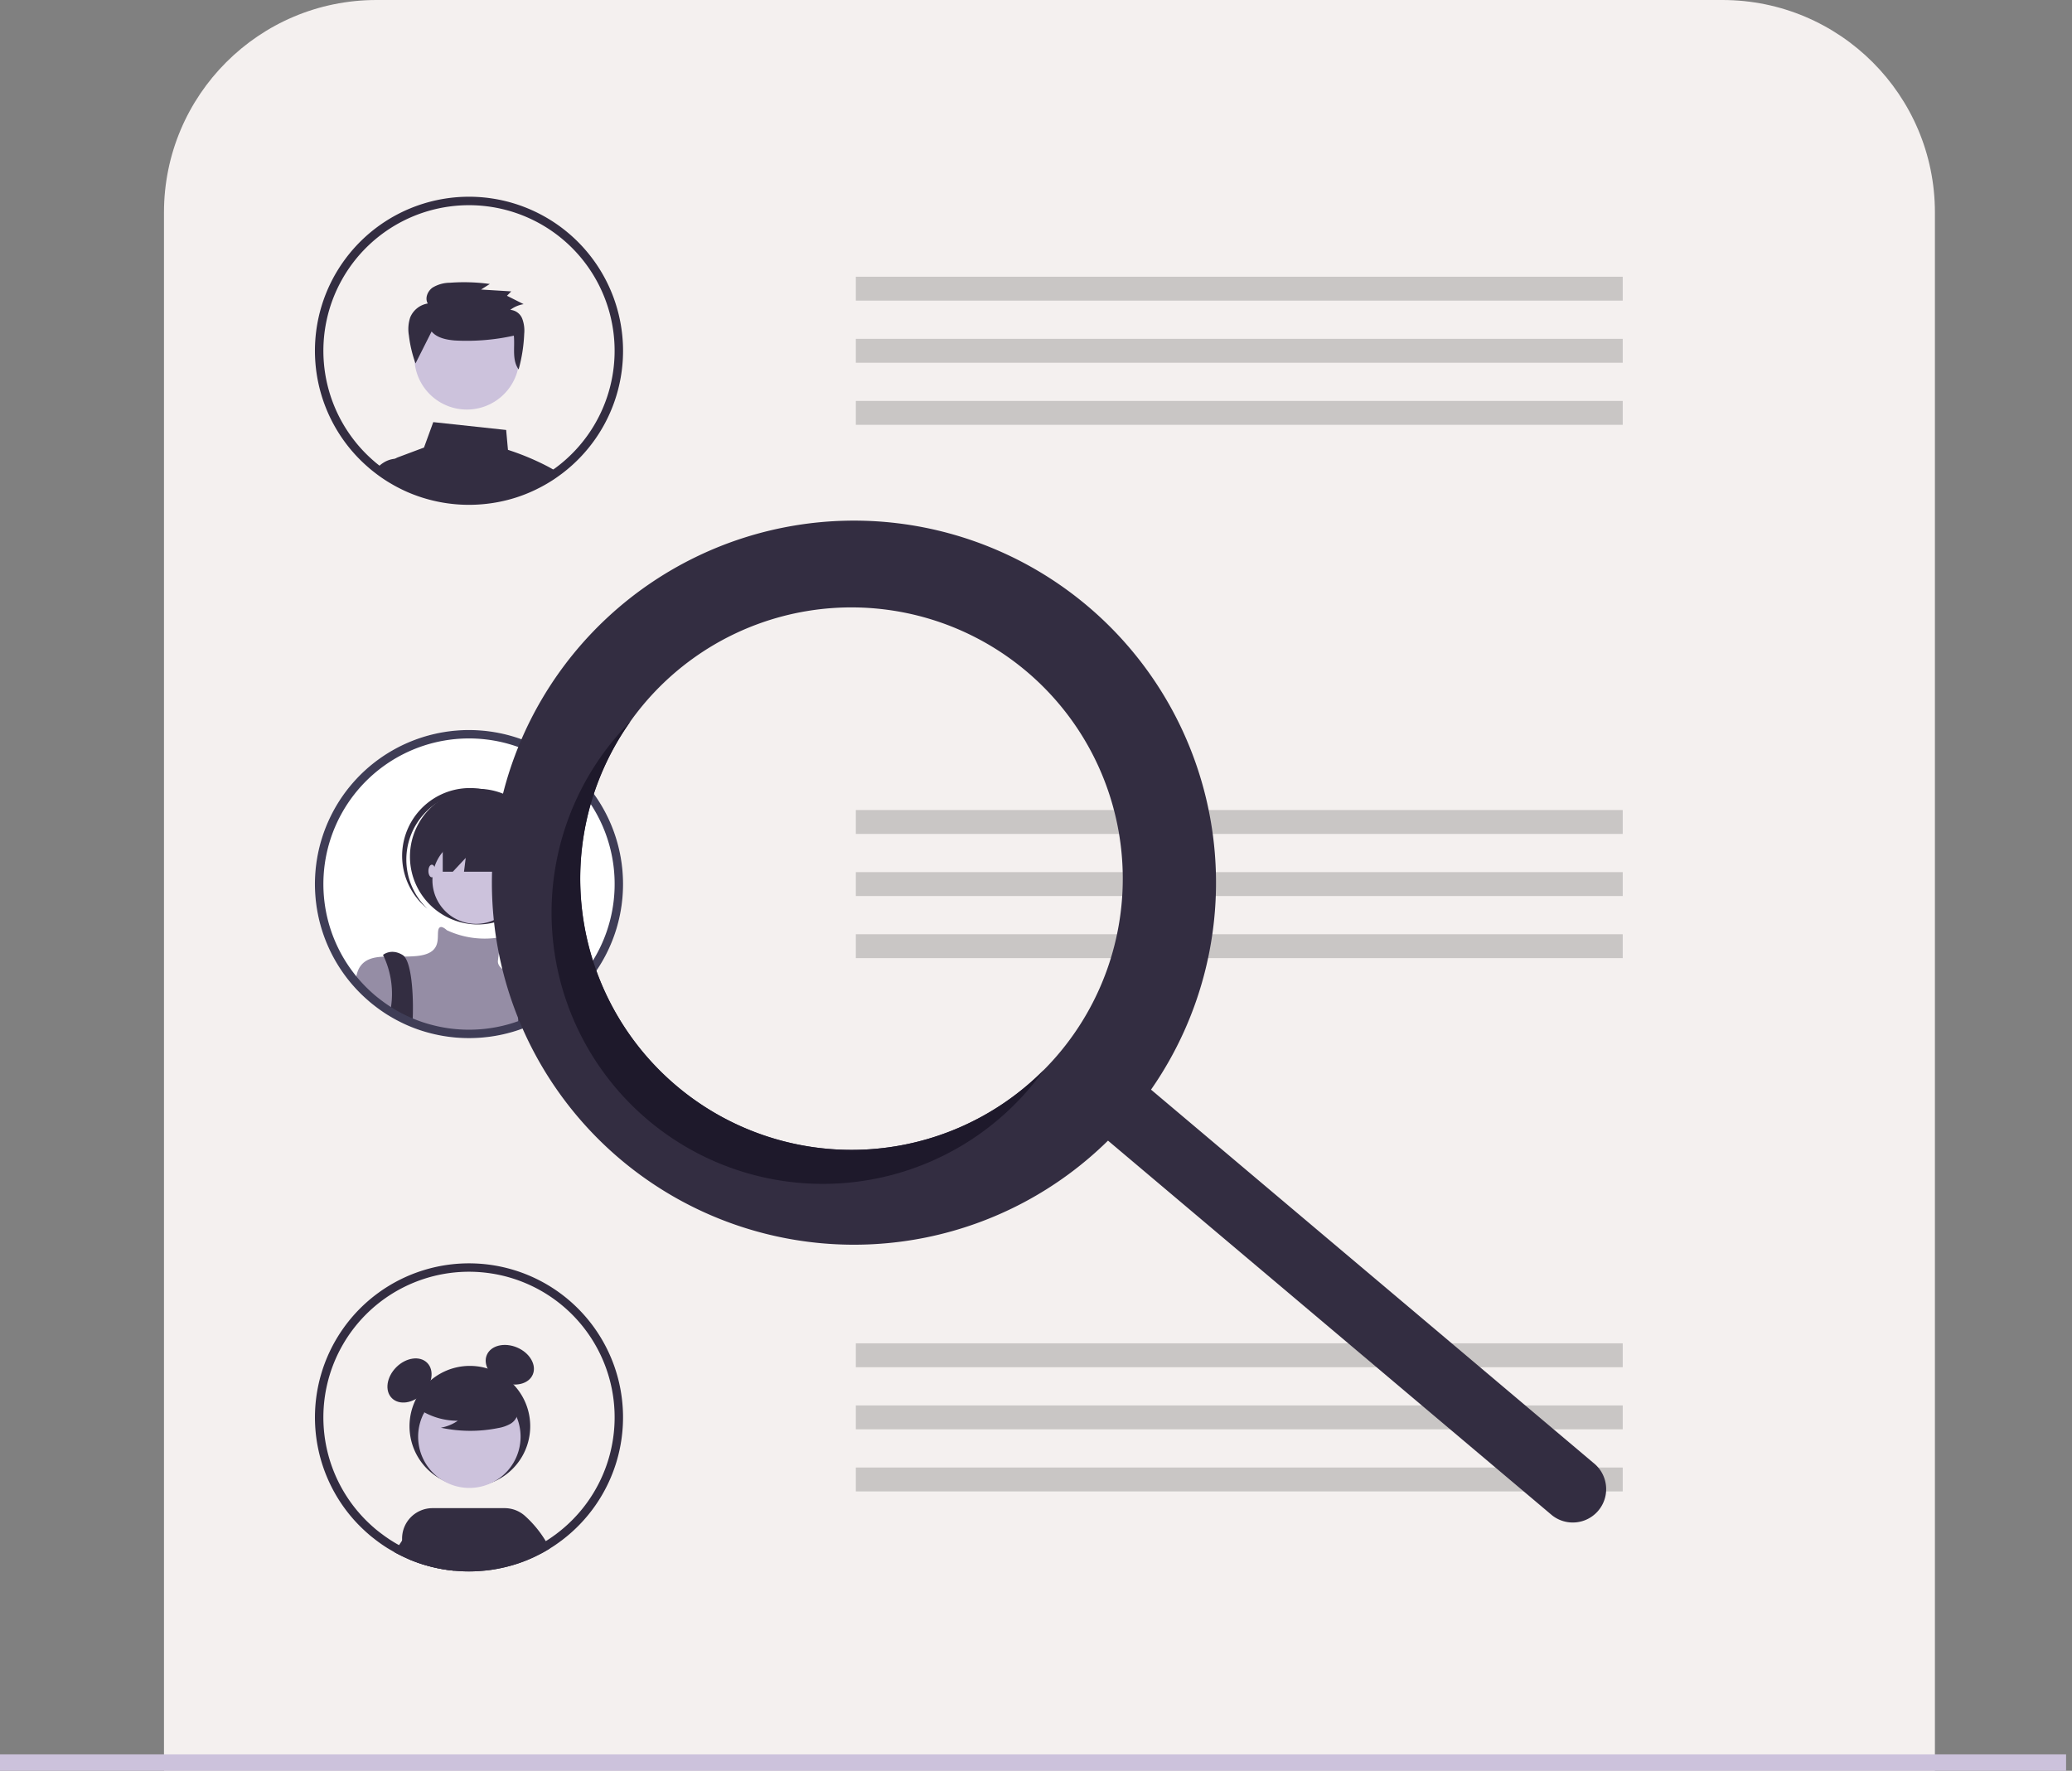 <svg xmlns="http://www.w3.org/2000/svg" width="234" height="200" fill="none"><rect width="100%" height="100%" fill="#808080" stroke="none"/><path fill="#F4F0EF" d="M18.519 24c0-13.255 10.745-24 24-24h152c13.254 0 24 10.745 24 24v176h-200z"/><path fill="#C9C6C5" d="M183.261 31.256H96.653v2.698h86.608zM183.261 38.27H96.653v2.697h86.608zM183.261 45.283H96.653v2.698h86.608zM183.261 91.488H96.653v2.698h86.608zM183.261 98.502H96.653v2.698h86.608zM183.261 105.516H96.653v2.698h86.608zM183.261 151.721H96.653v2.698h86.608zM183.261 158.734H96.653v2.698h86.608zM183.261 165.748H96.653v2.698h86.608z"/><path fill="#CCC2DC" d="M233.333 198.148H0V200h233.333z"/><path fill="#332D41" d="M61.982 52.75a29 29 0 0 0-4.616-1.942l-.203-2.245-8.232-.887-1.046 2.87-2.955 1.108q-.158.06-.3.157h-.003a1.46 1.46 0 0 0-.602 1.561l.156.64q.339.203.687.384l.147.075q.505.263 1.033.494l.222.093q.008.004.016.007.246.102.5.196.83.318 1.692.544a17.4 17.4 0 0 0 6.127.509 17.3 17.3 0 0 0 3.635-.734l.01-.003a17 17 0 0 0 2.183-.865q.006-.003.012-.007c.16-.074.313-.156.469-.234l.075-.037q.187-.098.374-.2.469-.257.922-.547a9.003 9.003 0 0 0 .603-.403q-.437-.28-.906-.533"/><path fill="#332D41" d="m46.532 54.135-.515-2.326h-1.346l-.04.003h-.004c-.483.04-.95.202-1.355.468a3 3 0 0 0-.724.65c.4.303.815.584 1.242.852l.02.01q.183.114.37.221.34.202.688.385l.147.074q.505.263 1.033.494c.072.031.15.062.222.094l.016.006q.246.103.5.197z"/><path fill="#CCC2DC" d="M52.724 46.256a5.929 5.929 0 1 0 0-11.858 5.929 5.929 0 0 0 0 11.858"/><path fill="#332D41" d="M48.743 37.44c.614.726 1.653.93 2.61 1.015 2.24.124 4.487-.06 6.678-.545.135 1.315-.235 2.734.54 3.816.363-1.31.575-2.658.63-4.016a3.85 3.85 0 0 0-.223-1.72 1.58 1.58 0 0 0-1.348-.994c.442-.335.96-.556 1.507-.644l-1.883-.946.484-.496-3.408-.209.987-.627a21.4 21.4 0 0 0-4.485-.141 3.85 3.85 0 0 0-1.983.551c-.563.402-.888 1.202-.538 1.793a2.6 2.6 0 0 0-1.985 1.574 4.2 4.2 0 0 0-.15 2.02c.128 1.084.38 2.15.75 3.177z"/><path fill="#332D41" d="M69.396 33.9a17.396 17.396 0 0 0-30.452-4.58 17.4 17.4 0 0 0 .871 21.692q.018.018.034.037a17 17 0 0 0 1.665 1.665q.354.318.734.608c.1.079.197.157.3.232.4.303.815.584 1.243.852l.018.01q.184.114.372.221.339.202.687.384l.147.075q.505.263 1.033.494l.222.093q.008.004.016.007.246.103.5.197.83.317 1.692.543a17.4 17.4 0 0 0 6.127.509 17.3 17.3 0 0 0 3.635-.734l.01-.003a17 17 0 0 0 2.183-.865c.003-.003.01-.003.012-.006.16-.075.313-.157.469-.235l.075-.037q.188-.098.374-.2.469-.257.922-.547.124-.074.25-.159.178-.117.352-.243.23-.16.456-.328.072-.051.144-.106A17.39 17.39 0 0 0 69.395 33.9m-6.484 18.817q-.155.122-.315.23a5 5 0 0 1-.312.222 5 5 0 0 1-.275.188l-.028.019q-.104.07-.206.134-.39.243-.787.468l-.085.047q-.177.098-.356.19c-.015.01-.034.016-.05.026l-.018.01q-.226.116-.456.224-.886.426-1.821.737-.121.043-.244.081a16.4 16.4 0 0 1-4.993.772 16.2 16.2 0 0 1-4.244-.556 15.4 15.4 0 0 1-2.083-.706q-.053-.022-.107-.044t-.106-.044a14.725 14.725 0 0 1-.977-.465l-.137-.072a16 16 0 0 1-1.31-.768l-.071-.047q-.334-.22-.659-.459-.22-.164-.437-.331-.36-.273-.697-.575c-.118-.1-.234-.209-.346-.312a16 16 0 0 1-1.256-1.299q-.197-.223-.38-.456a16.445 16.445 0 1 1 22.757 2.786"/><path fill="#fff" d="M69.396 94.133a17.398 17.398 0 1 0-29.581 17.111l.034.037a17 17 0 0 0 1.665 1.665q.354.318.734.609.742.584 1.542 1.084l.02.009q.52.321 1.058.606l.147.075q.504.263 1.033.493l.222.094.016.006q1.07.446 2.192.74a17.4 17.4 0 0 0 6.127.509 17.3 17.3 0 0 0 3.635-.734q.004-.002.01-.003a17 17 0 0 0 2.183-.865q.006-.003.012-.006c.16-.075.312-.156.468-.234l.076-.038a17 17 0 0 0 2.354-1.477q.072-.05.144-.106a17.39 17.39 0 0 0 5.908-19.575"/><path fill="#2F2E41" d="M58.707 107.023a2.607 2.607 0 1 0 0-5.214 2.607 2.607 0 0 0 0 5.214"/><path fill="#2F2E41" d="M59.433 101.879a2.605 2.605 0 0 1 2.607 2.551c.01.451-.097.897-.311 1.294a2.61 2.61 0 0 0 .538-2.032 2.61 2.61 0 0 0-1.137-1.769 2.604 2.604 0 0 0-3.732.937 2.6 2.6 0 0 1 2.035-.981"/><path fill="#332D41" d="M53.834 104.41a7.66 7.66 0 1 0 0-15.318 7.66 7.66 0 0 0 0 15.318"/><path fill="#332D41" d="M47.823 91.998a7.66 7.66 0 0 1 10.615-.804q-.094-.09-.19-.177a7.66 7.66 0 1 0-10.177 11.449q.098.085.198.167a7.657 7.657 0 0 1-.446-10.635"/><path fill="#CCC2DC" d="M53.77 104.345a4.933 4.933 0 1 0-.001-9.867 4.933 4.933 0 0 0 0 9.867"/><path fill="#958DA5" d="M62.597 112.264v1.656q-.455.289-.921.546-.187.102-.375.2l-.075.038c-.156.078-.31.159-.468.234q-.007.003-.013.006-1.062.507-2.183.865-.004.001-.01.003c-1.181.374-2.4.62-3.635.734q-.81.079-1.639.078a17.4 17.4 0 0 1-4.488-.587 17 17 0 0 1-2.192-.74l-.016-.006c-.071-.032-.15-.063-.221-.094a17 17 0 0 1-1.034-.493l-.147-.075q-.539-.285-1.058-.606l-.02-.01a17 17 0 0 1-1.542-1.083 13 13 0 0 1-.734-.609 17.02 17.02 0 0 1-1.665-1.665q.082-.489.238-.959l.003-.003q.028-.08.066-.156a1 1 0 0 1 .059-.131c.559-1.046 1.57-1.305 2.826-1.362.71-.031 1.493.004 2.32-.006.438-.003.89-.019 1.344-.059 2.857-.259 2.339-1.946 2.467-2.855.128-.88.921-.118.974-.068l.003.003a10.1 10.1 0 0 0 5.184.909q.459-.056.918-.069c.806-.009.631.222.353.412a4 4 0 0 1-.421.238s-.128.78-.26 1.948c-.124 1.118 2.018 1.643 2.196 1.683a.02.02 0 0 0 .012.004 4.3 4.3 0 0 1 2.377.062h.003a2.81 2.81 0 0 1 1.774 2.017"/><path fill="#332D41" d="M46.63 114.274q-.001.347-.016.662-.006.188-.016.362l-.016-.006c-.071-.032-.15-.063-.221-.094a17 17 0 0 1-1.034-.493l-.147-.075q-.539-.285-1.059-.606.017-.165.041-.328.053-.362.081-.725a10.05 10.05 0 0 0-.89-4.921v-.004l-.1-.193s.91-.781 2.205 0a.8.8 0 0 1 .216.187c.78.922.993 4.019.955 6.234"/><path fill="#2F2E41" d="M60.81 113.849c-.012.35-.03.715-.053 1.087v.003q-.006.003-.012.006-1.062.509-2.183.865-.004.002-.01.004l-.034-.878-.003-.115-.165-4.273a.72.72 0 0 1 .715-.749h1.583c.078 0 .134.159.172.446v.004a27 27 0 0 1-.01 3.6"/><path fill="#332D41" d="M50 93.518v4.934h1.142l1.454-1.558-.194 1.558h5.05l-.313-1.558.625 1.558h.805v-4.934z"/><path fill="#CCC2DC" d="M48.772 99.088c.215 0 .389-.32.389-.714s-.174-.714-.39-.714c-.215 0-.389.32-.389.714s.174.714.39.714"/><path fill="#A0616A" d="M58.768 99.088c.215 0 .39-.32.39-.714s-.175-.714-.39-.714-.39.32-.39.714.175.714.39.714"/><path fill="#6C63FF" d="M63.655 113.189a16 16 0 0 1-1.98 1.277q-.187.103-.374.2v-3.441a83 83 0 0 0 1.608 1.33q.348.291.746.634"/><path fill="#3F3D56" d="M69.396 94.133a17.398 17.398 0 1 0-29.581 17.111l.034.037a17 17 0 0 0 1.665 1.665q.354.318.734.609.742.584 1.542 1.084l.02.009q.52.321 1.058.606l.147.075q.504.263 1.033.493l.222.094.016.006q1.07.446 2.192.74a17.4 17.4 0 0 0 6.127.509 17.3 17.3 0 0 0 3.635-.734q.004-.002.01-.003a17 17 0 0 0 2.183-.865q.006-.003.012-.006c.16-.075.312-.156.468-.234l.076-.038a17 17 0 0 0 2.354-1.477q.072-.05.144-.106a17.39 17.39 0 0 0 5.908-19.575m-6.484 18.816q-.155.122-.315.231a5 5 0 0 1-.312.222q-.136.098-.275.187-.117.079-.235.153-.389.244-.786.469l-.085.047q-.178.097-.356.19l-.05.025-.019.009a11 11 0 0 1-.456.225q-.886.428-1.82.737-.122.043-.244.082a16.4 16.4 0 0 1-4.993.771 16.2 16.2 0 0 1-4.245-.556 15 15 0 0 1-2.082-.706q-.109-.043-.213-.087a14.636 14.636 0 0 1-.977-.466l-.138-.071a16 16 0 0 1-1.38-.815q-.562-.372-1.096-.791-.36-.273-.697-.574c-.118-.1-.234-.209-.346-.313a16 16 0 0 1-1.256-1.299c-.13-.15-.259-.299-.38-.456a16.449 16.449 0 0 1-1.517-18.383 16.446 16.446 0 1 1 24.273 21.169"/><path fill="#332D41" d="M53.064 167.902a6.816 6.816 0 1 0 0-13.633 6.816 6.816 0 0 0 0 13.633"/><path fill="#332D41" d="M47.743 157.411c1.102-1.101 1.325-2.664.499-3.49s-2.389-.603-3.49.499-1.325 2.664-.499 3.49 2.389.603 3.49-.499M60.168 155.247c.46-1.074-.33-2.441-1.763-3.053s-2.965-.237-3.424.837c-.46 1.075.33 2.442 1.762 3.054 1.433.611 2.966.237 3.425-.838"/><path fill="#CACACA" d="m61.217 174.308-.803-1.264a3.154 3.154 0 0 0-5.816.148 3.15 3.15 0 0 0 .053 2.407l.228.819.26.929a18 18 0 0 0 3.11-.681 17 17 0 0 0 2.185-.866q.006-.004.012-.008c.157-.075.31-.154.468-.232a1 1 0 0 0 .075-.04 11 11 0 0 0 .74-.409z"/><path fill="#CCC2DC" d="M53.007 168.052a5.785 5.785 0 1 0 0-11.57 5.785 5.785 0 0 0 0 11.57"/><path fill="#332D41" d="M47.202 159.074a7.87 7.87 0 0 0 4.496 1.39 4.8 4.8 0 0 1-1.91.786c2.134.458 4.34.47 6.48.037a4.2 4.2 0 0 0 1.356-.466 1.72 1.72 0 0 0 .837-1.12c.143-.812-.49-1.55-1.148-2.048a8.47 8.47 0 0 0-7.119-1.422c-.811.163-1.55.58-2.108 1.191a1.92 1.92 0 0 0-.178 2.281zM122.812 68.441a40.88 40.88 0 0 0-44.305-5.494 40.889 40.889 0 1 0 46.624 65.88l50.154 42.32a3.77 3.77 0 0 0 4.865-5.755l-.005-.005-50.155-42.32a40.89 40.89 0 0 0-7.178-54.626m-3.233 50.551a30.63 30.63 0 0 1-32.704 9.435 30.632 30.632 0 0 1 12.71-59.632 30.633 30.633 0 0 1 19.994 50.197"/><path fill="#1E192B" d="M76.411 122.65a30.635 30.635 0 0 1-5.198-41.181 30.632 30.632 0 0 0 24.3 52.133 30.635 30.635 0 0 0 22.367-12.756 30.63 30.63 0 0 1-41.469 1.804"/><path fill="#332D41" d="M61.635 174.06a12.5 12.5 0 0 0-2.35-2.85 3.44 3.44 0 0 0-2.292-.874h-8.149a3.45 3.45 0 0 0-2.505 1.084 3.43 3.43 0 0 0-.566 3.884l.402.803q.048.02.094.04c.008.004.012.003.016.007q.248.101.5.197.832.318 1.693.544a17 17 0 0 0 2.819.507q.832.079 1.669.079c.555 0 1.098-.027 1.642-.079q.266-.024.531-.055a18 18 0 0 0 3.11-.681 16.5 16.5 0 0 0 2.185-.866q.006-.004.012-.008c.157-.075.31-.153.468-.232l.075-.039a11 11 0 0 0 .74-.41c.126-.067.244-.142.366-.216-.15-.296-.303-.571-.46-.835"/><path fill="#332D41" d="M50.32 171.39a3.15 3.15 0 0 0-4.18 1.504l-.725 1.095-.346.523-.528.795.327.178.146.074c.338.174.68.339 1.035.493q.06.027.126.055c.032.011.063.027.094.039.008.004.012.004.016.008q.246.101.5.197a16 16 0 0 0 1.693.543 17 17 0 0 0 2.819.508l.275-.933.268-.89a3.153 3.153 0 0 0-1.52-4.189"/><path fill="#332D41" d="M69.398 154.366a17.4 17.4 0 0 0-10.195-10.524 17.399 17.399 0 0 0-19.354 27.672 17 17 0 0 0 1.299 1.335c.118.11.24.224.366.33q.353.319.736.607.146.118.3.232c.397.303.814.583 1.24.854q.011 0 .019.008.184.114.374.22c.118.071.24.142.358.209l.327.177.145.075c.34.173.682.339 1.036.492q.06.028.126.055.047.02.094.04.011.004.016.008.246.1.5.196.832.319 1.693.544c.923.248 1.866.418 2.819.507q.832.079 1.669.079c.555 0 1.098-.027 1.641-.079q.267-.024.532-.055a17.7 17.7 0 0 0 3.11-.681 16.5 16.5 0 0 0 2.185-.866q.006-.004.012-.008c.157-.074.31-.153.468-.232a11.223 11.223 0 0 0 .815-.449c.126-.067.244-.141.366-.216l.189-.118c.087-.052.165-.103.252-.162a7 7 0 0 0 .35-.24q.232-.159.457-.331.075-.048.146-.106a17.41 17.41 0 0 0 5.909-19.573m-6.484 18.813a4 4 0 0 1-.315.233q-.157.117-.315.224a7 7 0 0 1-.303.205q-.102.07-.205.134c-.047.027-.094.059-.142.086a9 9 0 0 1-.417.248q-.114.07-.228.134l-.083.047c-.122.067-.24.126-.358.189-.016.012-.035.016-.047.028a15.148 15.148 0 0 1-2.3.968c-.078.028-.16.059-.24.083a16.5 16.5 0 0 1-6.389.712 16 16 0 0 1-2.85-.496 15 15 0 0 1-2.083-.708q-.052-.022-.106-.043l-.106-.044a1 1 0 0 1-.11-.051c-.256-.11-.512-.232-.76-.358q-.054-.028-.106-.055l-.138-.071a14 14 0 0 1-1.02-.583c-.094-.059-.197-.122-.291-.185l-.071-.047c-.22-.15-.44-.299-.657-.461-.146-.11-.296-.216-.437-.33a11 11 0 0 1-.697-.575c-.118-.099-.236-.209-.347-.311a16 16 0 0 1-1.255-1.299c-.13-.15-.26-.299-.382-.457-.028-.031-.051-.063-.08-.098a16.449 16.449 0 0 1 14.95-26.534 16.44 16.44 0 0 1 13.826 12.057 16.45 16.45 0 0 1-5.938 17.358"/></svg>